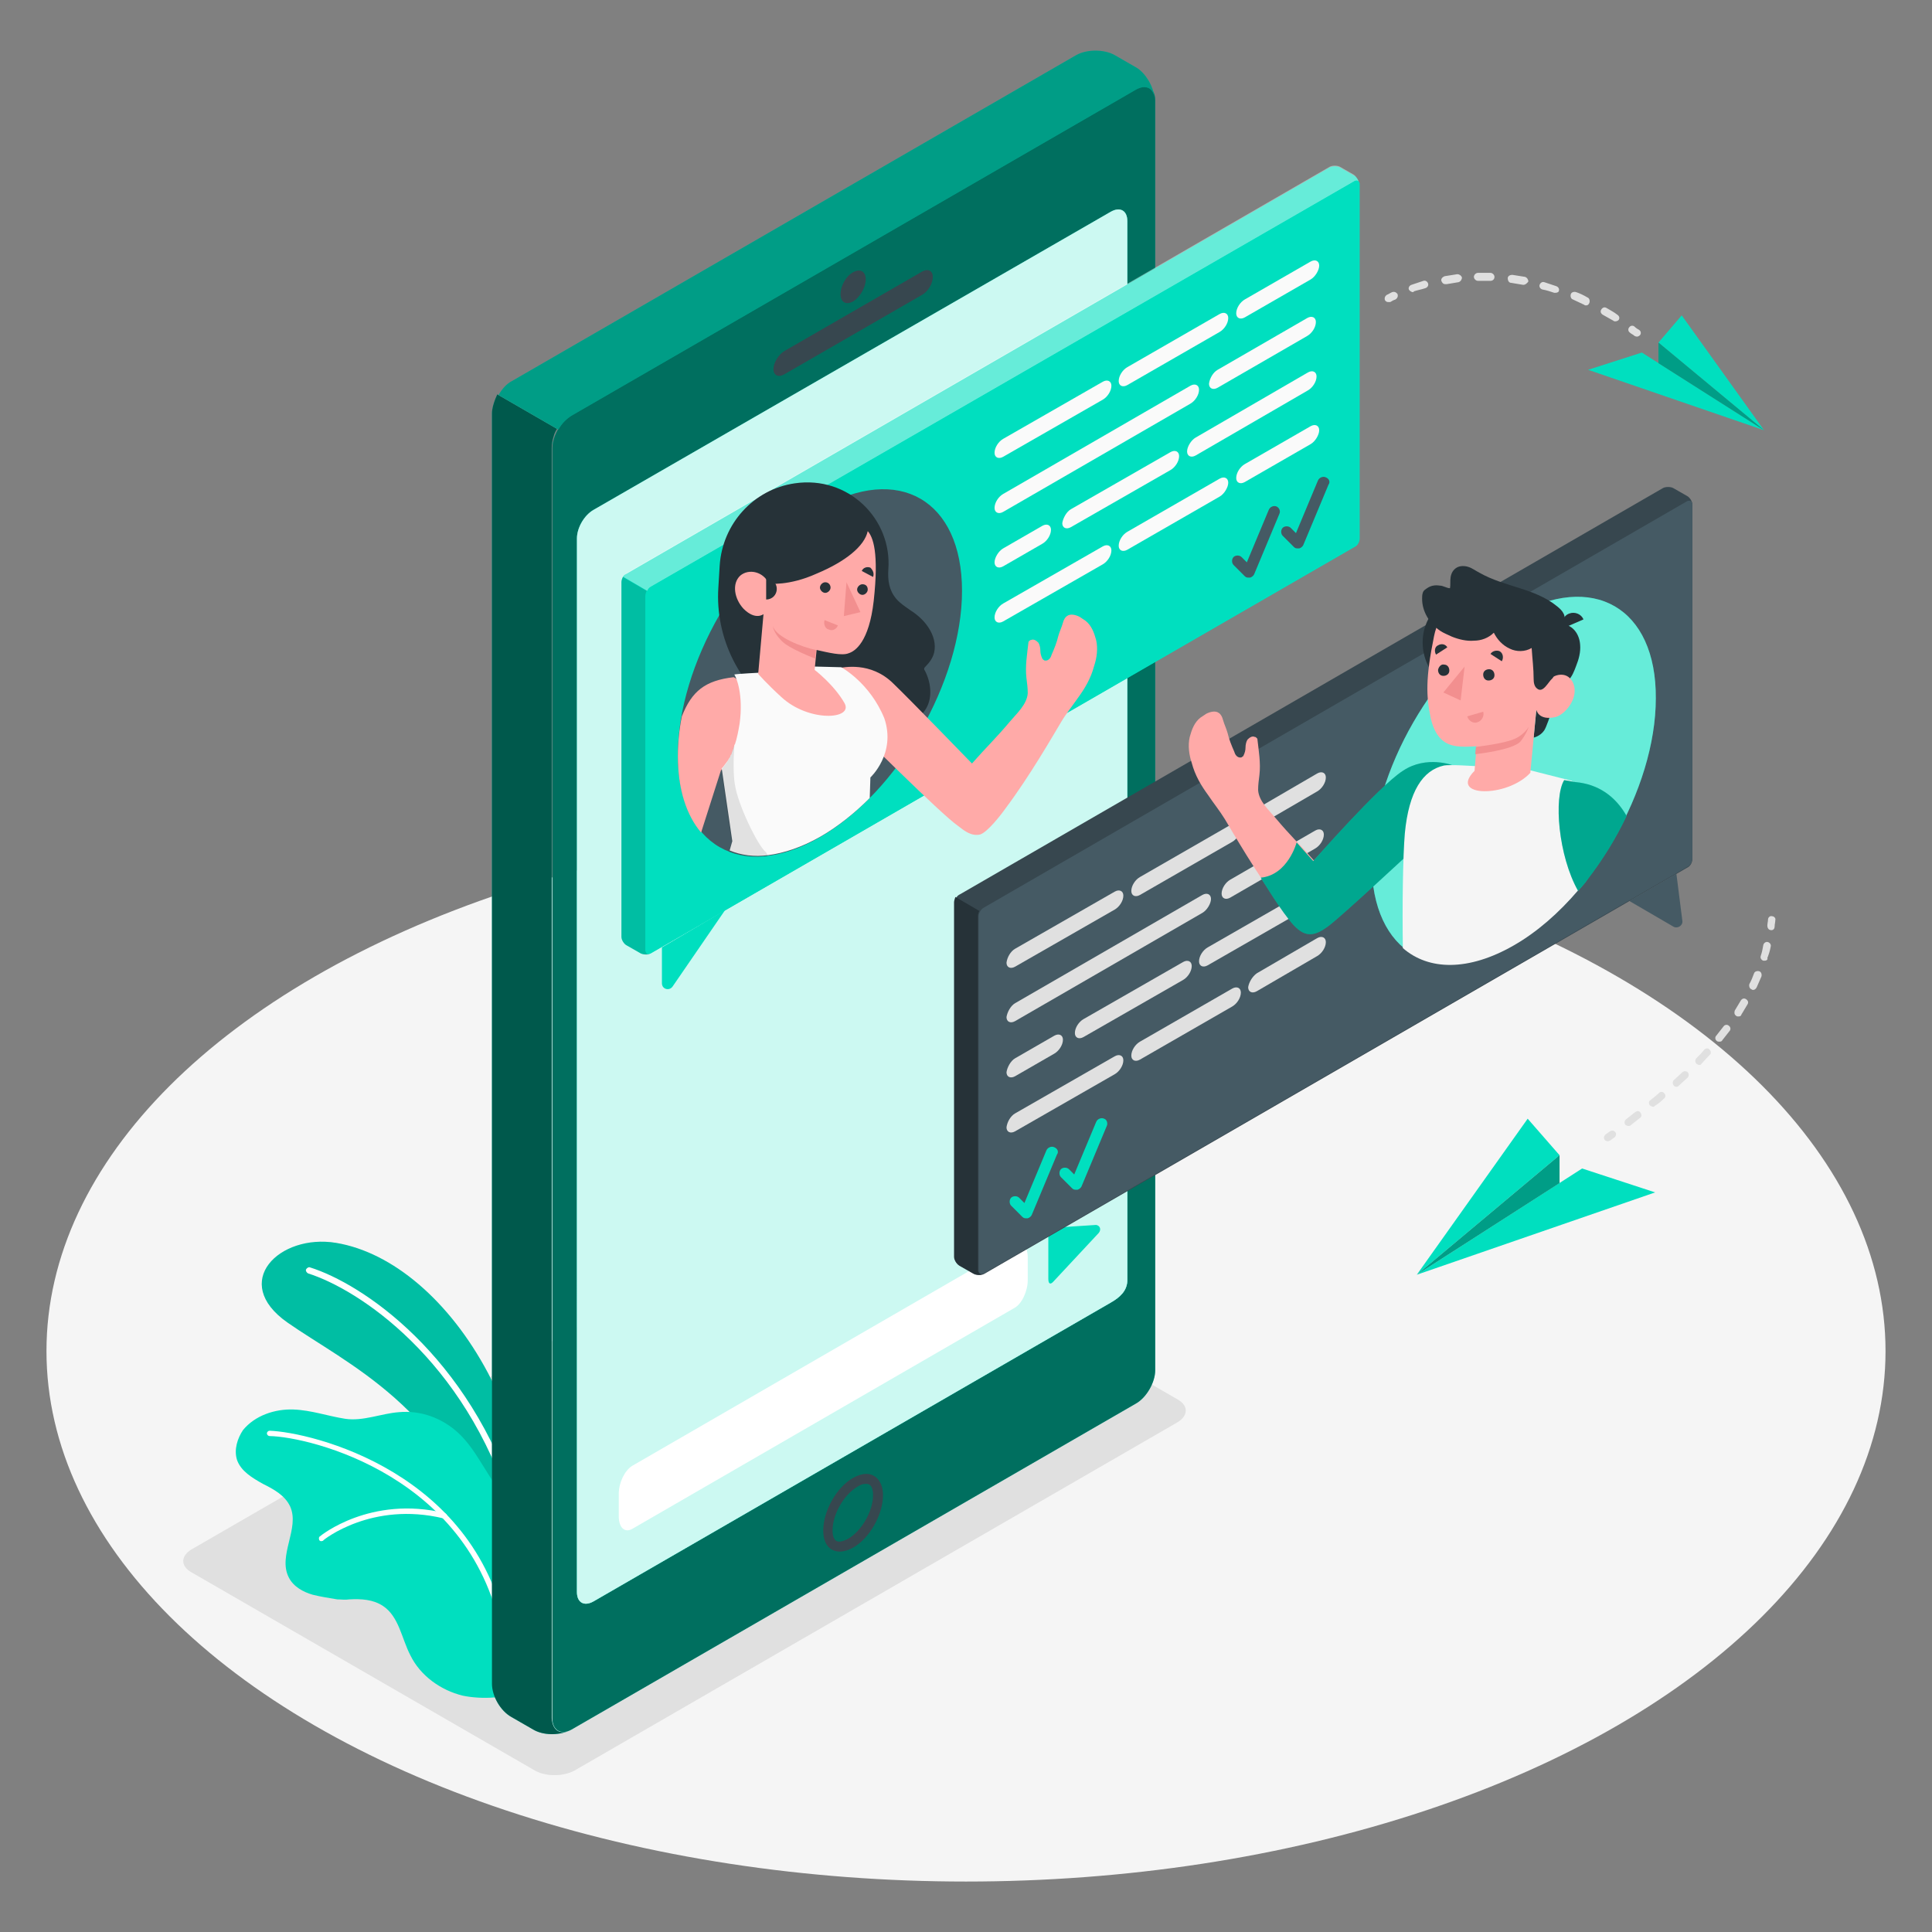 <?xml version="1.0" encoding="utf-8"?>
<!-- Generator: Adobe Illustrator 25.4.1, SVG Export Plug-In . SVG Version: 6.00 Build 0)  -->
<svg version="1.1" id="Layer_1" xmlns="http://www.w3.org/2000/svg" xmlns:xlink="http://www.w3.org/1999/xlink" x="0px" y="0px"
	 viewBox="0 0 291 291" style="enable-background:new 0 0 291 291;" xml:space="preserve">
<rect x="0" y="0" width="291" height="291" fill="#808080" stroke="none"/>
<style type="text/css">
	.st0{fill:#F5F5F5;}
	.st1{fill:#E0E0E0;}
	.st2{fill:#00DFBF;}
	.st3{opacity:0.15;}
	.st4{fill:#FFFFFF;}
	.st5{opacity:0.5;}
	.st6{opacity:0.6;}
	.st7{fill:#37474F;}
	.st8{opacity:0.8;fill:#FFFFFF;}
	.st9{opacity:0.3;}
	.st10{fill:#455A64;}
	.st11{fill:#263238;}
	.st12{opacity:0.4;fill:#FFFFFF;}
	.st13{fill:#FFAAA8;}
	.st14{opacity:0.25;}
	.st15{fill:#F28F8F;}
	.st16{fill:#FAFAFA;}
	.st17{opacity:0.1;}
</style>
<g>
	<ellipse id="Floor_5_" class="st0" cx="145.5" cy="203.5" rx="138.5" ry="79.9"/>
	<path id="Shadow_1_" class="st1" d="M80.6,266.7l-51.8-29.9c-1.6-0.9-1.6-2.4,0-3.4l90.9-52.5c1.6-0.9,4.2-0.9,5.9,0l51.8,29.9
		c1.6,0.9,1.6,2.4,0,3.4l-90.9,52.5C84.8,267.6,82.2,267.6,80.6,266.7z"/>
	<g id="Plants_13_">
		<g id="XMLID_306_">
			<g id="XMLID_332_">
				<path id="XMLID_333_" class="st2" d="M79.7,231.2c0,0-0.4-13.5-6.2-24.4c-5.8-10.9-14.4-18.2-22.9-19.6c-8.5-1.4-16,5.9-7.3,12
					c8.7,6.1,24.4,13,30.2,33.8L79.7,231.2z"/>
			</g>
			<g id="XMLID_327_" class="st3">
				<path id="XMLID_328_" d="M79.7,231.2c0,0-0.4-13.5-6.2-24.4c-5.8-10.9-14.4-18.2-22.9-19.6c-8.5-1.4-16,5.9-7.3,12
					c8.7,6.1,24.4,13,30.2,33.8L79.7,231.2z"/>
			</g>
			<g id="XMLID_315_">
				<path id="XMLID_326_" class="st4" d="M77.5,227.5C77.5,227.5,77.6,227.5,77.5,227.5c0.3-0.1,0.5-0.4,0.4-0.6
					c-7.2-22.9-23.5-33.6-31.2-36c-0.2-0.1-0.5,0.1-0.6,0.3c-0.1,0.2,0.1,0.5,0.3,0.6C54,194.2,70,204.7,77,227.2
					C77.1,227.4,77.3,227.6,77.5,227.5z"/>
			</g>
		</g>
		<g id="XMLID_267_">
			<g id="XMLID_278_">
				<g id="XMLID_291_">
					<path id="XMLID_297_" class="st2" d="M35.7,219.9c0.6,1.7,2.3,2.7,3.9,3.6c1.6,0.8,3.3,1.7,4.1,3.4c1.5,3.3-1.9,7.4-0.2,10.7
						c0.7,1.4,2.2,2.2,3.6,2.6c1.2,0.3,2.5,0.5,3.7,0.7c0.6,0,1.2,0.1,1.8,0c1.8-0.1,3.6,0,5.1,1c2.4,1.6,2.8,4.9,4.1,7.4
						c1.5,3.1,4.6,5.3,7.9,6.1c2.8,0.6,7.1,0.4,7.9-0.8c0.6-0.9-0.7-3.9-0.7-5c0.2-2.8,0.1-5.7-0.3-8.5c-0.2-1.4-0.3-2.5-0.2-3.9
						c0.1-1.4,0.3-2.9,0.4-4.3c0.1-1.6,0.6-2.8,0.2-4.4c-0.4-1.5-1.2-3-2.1-4.3c-0.8-1.3-1.7-2.7-2.5-4c-1-1.6-2-3.1-3.4-4.4
						c-2.4-2.2-5.6-3.4-8.9-3.1c-2.7,0.2-5.4,1.4-8.1,1c-2.6-0.4-5.1-1.3-7.8-1.4c-2.8-0.1-5.8,0.9-7.6,3.1
						C35.8,216.6,35.2,218.3,35.7,219.9z"/>
				</g>
			</g>
			<g id="XMLID_271_">
				<path id="XMLID_272_" class="st4" d="M76.1,247.3C76.1,247.3,76.1,247.3,76.1,247.3c0.3,0,0.4-0.3,0.4-0.5
					c-4.2-25.2-29.8-31.1-35.9-31.3c-0.2,0-0.4,0.2-0.4,0.4c0,0.2,0.2,0.4,0.4,0.4c6,0.1,30.9,6,35.1,30.6
					C75.7,247.2,75.9,247.3,76.1,247.3z"/>
			</g>
			<g id="XMLID_268_">
				<path id="XMLID_270_" class="st4" d="M48.5,232.1c0.1,0,0.2,0,0.2-0.1c0.1-0.1,7.3-5.9,18.1-3.3c0.2,0.1,0.4-0.1,0.5-0.3
					c0.1-0.2-0.1-0.4-0.3-0.5c-11.2-2.7-18.7,3.4-18.8,3.5c-0.2,0.1-0.2,0.4-0.1,0.6C48.2,232.1,48.4,232.2,48.5,232.1z"/>
			</g>
		</g>
	</g>
	<g id="Device_1_">
		<path id="XMLID_15219_" class="st2" d="M171.1,13.4l-85,49.1c-1.6,0.9-2.9,3.2-2.9,5v191.3c0,1.8,1.3,2.6,2.9,1.7l85-49.1
			c1.6-0.9,2.9-3.2,2.9-5V15.1C174,13.3,172.7,12.5,171.1,13.4z M169.8,192.8c0,1.6-1.1,2.6-2.5,3.4l-77.9,45
			c-1.4,0.8-2.5,0.2-2.5-1.4V81.1c0-1.6,1.1-3.5,2.5-4.3l77.9-44.9c1.4-0.8,2.5-0.2,2.5,1.4V192.8z"/>
		<path id="XMLID_499_" class="st5" d="M171.1,13.4l-85,49.1c-1.6,0.9-2.9,3.2-2.9,5v191.3c0,1.8,1.3,2.6,2.9,1.7l85-49.1
			c1.6-0.9,2.9-3.2,2.9-5V15.1C174,13.3,172.7,12.5,171.1,13.4z M169.8,192.8c0,1.6-1.1,2.6-2.5,3.4l-77.9,45
			c-1.4,0.8-2.5,0.2-2.5-1.4V81.1c0-1.6,1.1-3.5,2.5-4.3l77.9-44.9c1.4-0.8,2.5-0.2,2.5,1.4V192.8z"/>
		<path id="XMLID_15214_" class="st2" d="M85.7,260.7c-1.6,0.7-3.9,0.7-5.4-0.2l-3.3-1.9c-1.6-0.9-2.9-3.1-2.9-5V62.3
			c0-0.7,0.2-1.4,0.5-2.2c0.1-0.2,0.2-0.5,0.3-0.7c0,0,0,0,0,0l9,5.2h0c-0.2,0.3-0.4,0.7-0.5,1.1c-0.2,0.6-0.3,1.2-0.3,1.8v191.3
			C83.2,260.6,84.3,261.3,85.7,260.7z"/>
		<path id="XMLID_509_" class="st6" d="M85.7,260.7c-1.6,0.7-3.9,0.7-5.4-0.2l-3.3-1.9c-1.6-0.9-2.9-3.1-2.9-5V62.3
			c0-0.7,0.2-1.4,0.5-2.2c0.1-0.2,0.2-0.5,0.3-0.7c0,0,0,0,0,0l9,5.2h0c-0.2,0.3-0.4,0.7-0.5,1.1c-0.2,0.6-0.3,1.2-0.3,1.8v191.3
			C83.2,260.6,84.3,261.3,85.7,260.7z"/>
		<g id="XMLID_345_">
			<path class="st7" d="M130.5,223.5c0.9,0,1,1.1,1,1.7c0,2.4-1.7,5.4-3.8,6.6c-0.6,0.3-1,0.4-1.3,0.4c-0.9,0-1-1.1-1-1.7
				c0-2.4,1.7-5.4,3.8-6.6C129.8,223.5,130.2,223.5,130.5,223.5 M130.5,222c-0.6,0-1.3,0.2-2,0.6c-2.5,1.4-4.5,5-4.5,7.9
				c0,2.1,1,3.2,2.5,3.2c0.6,0,1.3-0.2,2-0.6c2.5-1.4,4.5-5,4.5-7.9C133,223.2,131.9,222,130.5,222L130.5,222z"/>
		</g>
		<g id="XMLID_15208_">
			<path id="XMLID_15210_" class="st7" d="M128.5,41c1.1-0.6,1.9-0.1,1.9,1.1c0,1.2-0.9,2.7-1.9,3.3c-1.1,0.6-1.9,0.1-1.9-1.1
				C126.6,43.1,127.4,41.6,128.5,41z"/>
			<path id="XMLID_15209_" class="st7" d="M118.1,52.9l20.8-12c0.9-0.5,1.6-0.1,1.6,0.8c0,1-0.7,2.2-1.6,2.7l-20.8,12
				c-0.9,0.5-1.6,0.1-1.6-0.8C116.5,54.6,117.3,53.4,118.1,52.9z"/>
		</g>
		<path id="XMLID_15207_" class="st2" d="M169.8,192.8c0,1.6-1.1,2.6-2.5,3.4l-77.9,45c-1.4,0.8-2.5,0.2-2.5-1.4V81.1
			c0-1.6,1.1-3.5,2.5-4.3l77.9-44.9c1.4-0.8,2.5-0.2,2.5,1.4V192.8z"/>
		<path id="XMLID_356_" class="st8" d="M169.8,192.8c0,1.6-1.1,2.6-2.5,3.4l-77.9,45c-1.4,0.8-2.5,0.2-2.5-1.4V81.1
			c0-1.6,1.1-3.5,2.5-4.3l77.9-44.9c1.4-0.8,2.5-0.2,2.5,1.4V192.8z"/>
		<g id="XMLID_1880_">
			<path id="XMLID_552_" class="st4" d="M152.8,197l-57.6,33.3c-1.1,0.6-2-0.2-2-1.9l0-3.4c0-1.7,0.9-3.5,2-4.2l57.6-33.3
				c1.1-0.6,2,0.2,2,1.9v3.4C154.8,194.5,153.9,196.4,152.8,197z"/>
			<path id="XMLID_551_" class="st2" d="M157.9,192.6l0-6.4c0-0.8,0.3-1.2,1.1-1.3l6.1-0.4c0.6,0.1,0.8,0.7,0.4,1.2l-6.9,7.4
				C158.2,193.5,157.9,193.4,157.9,192.6z"/>
		</g>
		<path id="XMLID_15206_" class="st2" d="M173.9,14.7c-0.2-1.5-1.4-2-2.8-1.2l-85,49.1c-0.8,0.5-1.5,1.2-2,2.1l-9-5.2
			c0.5-0.9,1.2-1.7,2-2.1l85-49.1c1.6-0.9,4.2-0.9,5.8,0l3.3,1.9C172.5,11,173.7,12.9,173.9,14.7z"/>
		<path id="XMLID_507_" class="st9" d="M173.9,14.7c-0.2-1.5-1.4-2-2.8-1.2l-85,49.1c-0.8,0.5-1.5,1.2-2,2.1l-9-5.2
			c0.5-0.9,1.2-1.7,2-2.1l85-49.1c1.6-0.9,4.2-0.9,5.8,0l3.3,1.9C172.5,11,173.7,12.9,173.9,14.7z"/>
	</g>
	<g id="Black_Bubble">
		<g>
			<g>
				<path class="st7" d="M146.7,191.9l-2.1-1.2c-0.4-0.2-0.8-0.8-0.8-1.3l0-53.4c0-0.5,0.3-1.1,0.8-1.3l105.9-61.2
					c0.4-0.2,1.1-0.2,1.5,0l2.1,1.2c0.4,0.2,0.8,0.8,0.8,1.3l0,53.4c0,0.5-0.3,1.1-0.8,1.3l-105.9,61.2
					C147.8,192.1,147.1,192.1,146.7,191.9z"/>
				<path class="st10" d="M148.2,136.7l105.9-61.2c0.4-0.2,0.8,0,0.8,0.4l0,53.4c0,0.5-0.3,1.1-0.8,1.3l-105.9,61.2
					c-0.4,0.2-0.8,0-0.8-0.4l0-53.4C147.4,137.5,147.8,136.9,148.2,136.7z"/>
				<path class="st11" d="M148,191.9c-0.4,0.2-1,0.1-1.4-0.1l-2.1-1.2c-0.4-0.2-0.8-0.8-0.8-1.3v-53.4c0-0.2,0.1-0.5,0.2-0.8
					l3.6,2.1c-0.1,0.2-0.2,0.5-0.2,0.8v53.4C147.4,191.8,147.7,192,148,191.9z"/>
			</g>
			<g>
				<g>
					<path class="st1" d="M152.9,159.4l5.9-3.4c0.7-0.4,1.3-0.1,1.3,0.6c0,0.8-0.6,1.7-1.3,2.1l-5.9,3.4c-0.7,0.4-1.3,0.1-1.3-0.6
						C151.7,160.8,152.2,159.8,152.9,159.4z"/>
					<path class="st1" d="M163.2,153.5l15-8.6c0.7-0.4,1.3-0.1,1.3,0.6c0,0.8-0.6,1.7-1.3,2.1l-15,8.6c-0.7,0.4-1.3,0.1-1.3-0.6
						C161.9,154.8,162.5,153.9,163.2,153.5z"/>
					<path class="st1" d="M181.9,142.7l16.2-9.3c0.7-0.4,1.3-0.1,1.3,0.6c0,0.8-0.6,1.7-1.3,2.1l-16.2,9.3c-0.7,0.4-1.3,0.1-1.3-0.6
						C180.6,144,181.2,143.1,181.9,142.7z"/>
				</g>
				<g>
					<path class="st1" d="M152.9,142.9l15-8.6c0.7-0.4,1.3-0.1,1.3,0.6c0,0.8-0.6,1.7-1.3,2.1l-15,8.6c-0.7,0.4-1.3,0.1-1.3-0.6
						C151.7,144.2,152.2,143.3,152.9,142.9z"/>
					<path class="st1" d="M171.7,132.1l13.9-8c0.7-0.4,1.3-0.1,1.3,0.6c0,0.8-0.6,1.7-1.3,2.1l-13.9,8c-0.7,0.4-1.3,0.1-1.3-0.6
						C170.4,133.4,171,132.5,171.7,132.1z"/>
					<path class="st1" d="M189.3,121.8l9.1-5.3c0.7-0.4,1.3-0.1,1.3,0.6c0,0.8-0.6,1.7-1.3,2.1l-9.1,5.3c-0.7,0.4-1.3,0.1-1.3-0.6
						C188.1,123.2,188.6,122.2,189.3,121.8z"/>
				</g>
				<g>
					<path class="st1" d="M152.9,167.7l15-8.6c0.7-0.4,1.3-0.1,1.3,0.6c0,0.8-0.6,1.7-1.3,2.1l-15,8.6c-0.7,0.4-1.3,0.1-1.3-0.6
						C151.7,169,152.2,168.1,152.9,167.7z"/>
					<path class="st1" d="M171.7,156.9l13.9-8c0.7-0.4,1.3-0.1,1.3,0.6c0,0.8-0.6,1.7-1.3,2.1l-13.9,8c-0.7,0.4-1.3,0.1-1.3-0.6
						C170.4,158.2,171,157.3,171.7,156.9z"/>
					<path class="st1" d="M189.3,146.6l9.1-5.3c0.7-0.4,1.3-0.1,1.3,0.6c0,0.8-0.6,1.7-1.3,2.1l-9.1,5.3c-0.7,0.4-1.3,0.1-1.3-0.6
						C188.1,148,188.6,147.1,189.3,146.6z"/>
				</g>
				<g>
					<path class="st1" d="M152.9,151.1l28.2-16.3c0.7-0.4,1.3-0.1,1.3,0.6s-0.6,1.7-1.3,2.1l-28.2,16.3c-0.7,0.4-1.3,0.1-1.3-0.6
						C151.7,152.5,152.2,151.5,152.9,151.1z"/>
					<path class="st1" d="M185.3,132.5l12.8-7.4c0.7-0.4,1.3-0.1,1.3,0.6c0,0.8-0.6,1.7-1.3,2.1l-12.8,7.4c-0.7,0.4-1.3,0.1-1.3-0.6
						C184,133.8,184.6,132.9,185.3,132.5z"/>
				</g>
			</g>
			<path class="st10" d="M252.5,131.6l0.9,7.1c0.1,0.7-0.7,1.2-1.3,0.9l-6.7-3.9L252.5,131.6z"/>
			<g>
				<path id="Check_3_" class="st2" d="M158.8,172.8c-0.4-0.2-1,0-1.2,0.5l-3.3,7.9l-0.8-0.8c-0.3-0.3-0.9-0.3-1.2,0
					c-0.3,0.3-0.3,0.9,0,1.2l1.7,1.7c0.2,0.2,0.4,0.2,0.6,0.2c0.1,0,0.1,0,0.2,0c0.3-0.1,0.5-0.3,0.6-0.5l3.8-9.1
					C159.5,173.5,159.3,173,158.8,172.8z"/>
				<path id="Check_2_" class="st2" d="M166.3,168.5c-0.4-0.2-1,0-1.2,0.5l-3.3,7.9l-0.8-0.8c-0.3-0.3-0.9-0.3-1.2,0
					c-0.3,0.3-0.3,0.9,0,1.2l1.7,1.7c0.2,0.2,0.4,0.2,0.6,0.2c0.1,0,0.1,0,0.2,0c0.3-0.1,0.5-0.3,0.6-0.5l3.8-9.1
					C166.9,169.2,166.7,168.6,166.3,168.5z"/>
			</g>
		</g>
		<g>
			<path id="XMLID_355_" class="st2" d="M228,92.8c-11.8,6.8-21.4,23.5-21.4,37.1c0,13.7,9.6,19.2,21.4,12.4
				c11.8-6.8,21.4-23.5,21.4-37.1C249.5,91.5,239.9,86,228,92.8z"/>
			<path id="XMLID_377_" class="st12" d="M228,92.8c-11.8,6.8-21.4,23.5-21.4,37.1c0,13.7,9.6,19.2,21.4,12.4
				c11.8-6.8,21.4-23.5,21.4-37.1C249.5,91.5,239.9,86,228,92.8z"/>
			<g id="Character_Bubble_1_">
				<g id="XMLID_2886_">
					<g id="XMLID_3296_">
						<path id="XMLID_358_" class="st13" d="M184.5,123.4c1.2,2,4.7,8.1,8.3,12.9c0.7,1,2.8,3.7,3.9,4c1.4,0.3,2.5-0.7,3.3-1.3
							c2.5-1.7,15.4-14.6,15.4-14.6c4-5.6,3-9.2,2.5-9.2c-0.5,0-4.7-1.1-8.2,2.4c-2.7,2.6-11.8,12-11.8,12c-2.2-2.5-3.6-3.8-5.7-6.3
							c-1-1.2-2.6-2.6-2.7-4.3c0-0.8,0.1-1.5,0.2-2.3c0.2-1.8-0.1-3.5-0.3-5.3c0-0.1,0-0.2-0.1-0.2c-0.1-0.1-0.1-0.2-0.3-0.2
							c-0.4-0.2-0.8,0.1-1.1,0.4c-0.2,0.3-0.3,0.8-0.3,1.2c0,0.4-0.1,0.8-0.3,1.2c0,0.1-0.1,0.1-0.2,0.2c-0.1,0.1-0.2,0.1-0.3,0.1
							c-0.5,0-0.8-0.5-0.9-0.9c-0.4-0.9-0.8-1.9-1-2.8c-0.2-0.7-0.5-1.3-0.7-2c-0.1-0.4-0.3-0.8-0.6-1c-0.5-0.4-1.3-0.2-1.9,0.1
							c-0.3,0.2-0.6,0.4-0.9,0.6c-0.9,0.7-1.3,1.8-1.6,2.9c-0.3,1.3-0.1,2.7,0.3,3.9c0.5,1.9,1.4,3.4,2.5,4.9
							C182.8,121,183.7,122.1,184.5,123.4z"/>
						<path class="st2" d="M218.9,115.3c0,0-4-1.6-7.6,0.8c-3.6,2.3-13.5,13.6-13.5,13.6l-2.5-2.8c0,0-1.3,4.9-5.4,5.3
							c0,0,3.2,5.3,5,7.2c1.8,1.9,3.2,1.6,5.3,0c2.1-1.6,12.1-10.9,12.1-10.9S219.7,124.4,218.9,115.3z"/>
						<path class="st14" d="M218.9,115.3c0,0-4-1.6-7.6,0.8c-3.6,2.3-13.5,13.6-13.5,13.6l-2.5-2.8c0,0-1.3,4.9-5.4,5.3
							c0,0,3.2,5.3,5,7.2c1.8,1.9,3.2,1.6,5.3,0c2.1-1.6,12.1-10.9,12.1-10.9S219.7,124.4,218.9,115.3z"/>
						<g id="XMLID_4148_">
							<path class="st0" d="M239.3,127.3l-0.2,5.1c-0.4,0.6-0.9,1.1-1.4,1.7c-2.9,3.4-6.2,6.3-9.7,8.3c-6.8,3.9-12.8,3.8-16.7,0.4
								c-0.1-6.2,0-13.8,0.3-17.3c0.6-6.3,2.7-9.5,5.9-10.2c1.5-0.3,12.9,0.7,12.9,0.7l6.3,1.6c0.1,0.1,0.3,0.1,0.4,0.2
								c1,0.6,1.4,1.7,1.9,3.3C239.4,122.2,239.3,125.2,239.3,127.3z"/>
						</g>
						<g id="XMLID_3342_">
							<g id="XMLID_3621_">
								<path id="XMLID_4140_" class="st11" d="M229.7,97.4c-0.3,4.2-4,7.4-8.3,7.1c-4.2-0.3-7.4-4-7.1-8.3c0.3-4.2,4-7.4,8.3-7.1
									C226.8,89.5,230,93.2,229.7,97.4z"/>
								<path id="XMLID_4139_" class="st11" d="M234.9,103.3c0,0-1.7,5.8-2.3,6.7c-0.6,0.9-1.6,1.1-1.6,1.1l0.4-4.1L234.9,103.3z"/>
								<path id="XMLID_4112_" class="st11" d="M233.9,94.8c0.1-0.4,0.4-0.7,0.8-0.8c0.2-0.1,0.5-0.1,0.7,0c1.6,0.2,2.5,1.6,2.6,3.1
									c0.1,1.1-0.2,2.2-0.6,3.2c-0.3,0.8-0.6,1.6-1.2,2.2c-0.5,0.6-1.3,0.9-2.1,0.9c-0.2,0-1.6-0.1-1.6,0c0.2-1.1,0.4-2.1,0.5-3.2
									c0.1-0.9,0.3-1.8,0.4-2.6c0.1-0.4,0.1-0.8,0.2-1.2C233.7,95.8,233.7,95.3,233.9,94.8C233.9,94.8,233.9,94.8,233.9,94.8z"/>
								<path id="XMLID_4111_" class="st13" d="M231.8,103.3c0.4,0.3,1.2-0.5,1.8-1.1c0.6-0.6,2.6-1.2,3.4,0.8
									c0.8,2.1-1.2,4.6-2.7,5c-2.6,0.6-2.9-1.1-2.9-1.1l-0.9,9.5l0,0c-3.5,3.8-12.4,3.7-8.4-0.3l0.3-3.7c0,0-2.4,0.2-3.5-0.1
									c-1.9-0.4-2.9-2-3.4-4.1c-0.7-3.4-0.8-6,0.5-12.4c1.4-7,9.6-6.5,13.9-3.3C234.1,95.7,231.8,103.3,231.8,103.3z"/>
								<path id="XMLID_3626_" class="st11" d="M234.7,97.5c0.2-0.7-0.1-1.4,0-2.1c0.1-0.6,0.6-1,0.8-1.5c0.5-1.1-0.1-1.9-1-2.6
									c-3.3-2.7-7.9-2.9-11.6-5c-0.6-0.3-1.1-0.7-1.7-0.9c-0.6-0.2-1.3-0.2-1.8,0.1c-0.5,0.3-0.8,0.8-0.9,1.4
									c-0.1,0.6,0,1.2-0.1,1.7c-0.5,0-1-0.4-1.6-0.4c-0.6-0.1-1.2,0-1.7,0.3c-0.3,0.2-0.7,0.4-0.8,0.8c-0.1,0.3-0.1,0.6-0.1,0.9
									c0,1.9,1.1,3.7,2.7,4.8c0.6,0.4,1.2,0.6,1.8,0.9c1,0.4,2.2,0.7,3.3,0.6c1.1,0,2.2-0.4,3-1.2c0.5,1,1.3,1.9,2.4,2.4
									c1,0.5,2.3,0.5,3.3-0.1c0.1,1.6,0.3,3.1,0.3,4.7c0,0.5,0.1,1.1,0.5,1.4c0.9,0.8,1.7-1,2.3-1.5c0.3-0.3,0.4-0.9,0.4-1.3
									c0-0.4,0.1-0.8,0.1-1.1c0-0.2-0.1-0.5-0.1-0.7C234.2,98.5,234.5,98,234.7,97.5z"/>
								<path id="XMLID_3625_" class="st11" d="M235.5,94.6l3-1.3c-0.3-0.8-1.3-1.2-2.1-0.9C235.5,92.7,235.1,93.7,235.5,94.6z"/>
								<path id="XMLID_3622_" class="st15" d="M222.3,112.5c0,0,4.3-0.5,5.8-1.2c1-0.4,1.9-1.3,2.2-1.9c0,0-0.4,1.2-1.3,2.3
									c-1.2,1.3-6.8,1.9-6.8,1.9L222.3,112.5z"/>
							</g>
							<g id="XMLID_3343_">
								<path id="XMLID_365_" class="st11" d="M223.4,101.6c0,0.5,0.3,0.9,0.8,0.9c0.5,0,0.9-0.3,0.9-0.8c0-0.5-0.3-0.9-0.8-0.9
									C223.8,100.8,223.4,101.1,223.4,101.6z"/>
								<path id="XMLID_3576_" class="st11" d="M224.5,98.5l1.7,1.1c0.3-0.5,0.2-1.2-0.3-1.5C225.5,97.9,224.8,98,224.5,98.5z"/>
								<path id="XMLID_3557_" class="st15" d="M223.4,107.2l-2.4,0.7c0.2,0.7,0.9,1.1,1.5,0.9C223.2,108.6,223.6,107.8,223.4,107.2
									z"/>
								<path id="XMLID_3546_" class="st11" d="M216.3,98.6l1.7-1.1c-0.3-0.5-0.9-0.6-1.4-0.3C216.1,97.4,216,98.1,216.3,98.6z"/>
								<path id="XMLID_3532_" class="st11" d="M216.6,100.9c0,0.5,0.3,0.9,0.8,0.9c0.5,0,0.9-0.3,0.9-0.8c0-0.5-0.3-0.9-0.8-0.9
									C217.1,100,216.7,100.4,216.6,100.9z"/>
								<polygon id="XMLID_3419_" class="st15" points="220.6,100.4 220,105.5 217.4,104.3 								"/>
							</g>
						</g>
					</g>
					<g id="XMLID_338_">
						<g>
							<g id="XMLID_346_">
								<path class="st2" d="M245,122.9c-1.6,3.4-3.6,6.6-5.9,9.6c-0.4,0.6-0.9,1.1-1.4,1.7c-3-5.3-3.7-14.1-2.1-16.7l1.7,0.3
									C240.7,118.1,243.3,119.9,245,122.9z"/>
							</g>
						</g>
					</g>
					<g id="XMLID_359_" class="st14">
						<g>
							<g id="XMLID_363_">
								<path d="M245,122.9c-1.6,3.4-3.6,6.6-5.9,9.6c-0.4,0.6-0.9,1.1-1.4,1.7c-3-5.3-3.7-14.1-2.1-16.7l1.7,0.3
									C240.7,118.1,243.3,119.9,245,122.9z"/>
							</g>
						</g>
					</g>
				</g>
			</g>
		</g>
	</g>
	<g id="Color_Bubble">
		<g>
			<g>
				<path class="st2" d="M96.5,143.6l-2.1-1.2c-0.4-0.2-0.8-0.8-0.8-1.3l0-53.4c0-0.5,0.3-1.1,0.8-1.3l105.9-61.2
					c0.4-0.2,1.1-0.2,1.5,0l2.1,1.2c0.4,0.2,0.8,0.8,0.8,1.3l0,53.4c0,0.5-0.3,1.1-0.8,1.3L98,143.6
					C97.6,143.8,96.9,143.8,96.5,143.6z"/>
				<path class="st12" d="M204.7,27.5c-0.1-0.3-0.4-0.4-0.7-0.2L98,88.4c-0.2,0.1-0.4,0.3-0.5,0.6l-3.6-2.1c0.1-0.2,0.3-0.5,0.5-0.6
					l105.9-61.2c0.4-0.2,1.1-0.2,1.5,0l2.1,1.2C204.3,26.6,204.6,27.1,204.7,27.5z"/>
				<path class="st2" d="M98,88.4L204,27.3c0.4-0.2,0.8,0,0.8,0.4l0,53.4c0,0.5-0.3,1.1-0.8,1.3L98,143.6c-0.4,0.2-0.8,0-0.8-0.4
					l0-53.4C97.3,89.3,97.6,88.7,98,88.4z"/>
				<path class="st3" d="M97.9,143.7c-0.4,0.2-1,0.1-1.4-0.1l-2.1-1.2c-0.4-0.2-0.8-0.8-0.8-1.3V87.7c0-0.2,0.1-0.5,0.2-0.8l3.6,2.1
					c-0.1,0.2-0.2,0.5-0.2,0.8v53.4C97.3,143.6,97.5,143.8,97.9,143.7z"/>
			</g>
			<path class="st2" d="M99.7,142.7v5.4c0,0.9,1.1,1.2,1.6,0.5l7.9-11.5L99.7,142.7z"/>
			<g>
				<g>
					<path class="st16" d="M151.1,82.6l5.9-3.4c0.7-0.4,1.3-0.1,1.3,0.6c0,0.8-0.6,1.7-1.3,2.1l-5.9,3.4c-0.7,0.4-1.3,0.1-1.3-0.6
						C149.8,84,150.4,83,151.1,82.6z"/>
					<path class="st16" d="M161.3,76.7l15-8.6c0.7-0.4,1.3-0.1,1.3,0.6c0,0.8-0.6,1.7-1.3,2.1l-15,8.6c-0.7,0.4-1.3,0.1-1.3-0.6
						C160.1,78.1,160.6,77.1,161.3,76.7z"/>
					<path class="st16" d="M180.1,65.9l16.9-9.8c0.7-0.4,1.3-0.1,1.3,0.6c0,0.8-0.6,1.7-1.3,2.1l-16.9,9.8c-0.7,0.4-1.3,0.1-1.3-0.6
						C178.8,67.3,179.4,66.3,180.1,65.9z"/>
				</g>
				<g>
					<path class="st16" d="M151.1,66.1l15-8.6c0.7-0.4,1.3-0.1,1.3,0.6c0,0.8-0.6,1.7-1.3,2.1l-15,8.6c-0.7,0.4-1.3,0.1-1.3-0.6
						C149.8,67.4,150.4,66.5,151.1,66.1z"/>
					<path class="st16" d="M169.8,55.3l13.9-8c0.7-0.4,1.3-0.1,1.3,0.6c0,0.8-0.6,1.7-1.3,2.1l-13.9,8c-0.7,0.4-1.3,0.1-1.3-0.6
						C168.5,56.6,169.1,55.7,169.8,55.3z"/>
					<path class="st16" d="M187.5,45.1l9.9-5.7c0.7-0.4,1.3-0.1,1.3,0.6s-0.6,1.7-1.3,2.1l-9.9,5.7c-0.7,0.4-1.3,0.1-1.3-0.6
						C186.2,46.4,186.8,45.5,187.5,45.1z"/>
				</g>
				<g>
					<path class="st16" d="M151.1,90.9l15-8.6c0.7-0.4,1.3-0.1,1.3,0.6c0,0.8-0.6,1.7-1.3,2.1l-15,8.6c-0.7,0.4-1.3,0.1-1.3-0.6
						C149.8,92.2,150.4,91.3,151.1,90.9z"/>
					<path class="st16" d="M169.8,80.1l13.9-8c0.7-0.4,1.3-0.1,1.3,0.6s-0.6,1.7-1.3,2.1l-13.9,8c-0.7,0.4-1.3,0.1-1.3-0.6
						C168.5,81.4,169.1,80.5,169.8,80.1z"/>
					<path class="st16" d="M187.5,69.9l9.9-5.7c0.7-0.4,1.3-0.1,1.3,0.6s-0.6,1.7-1.3,2.1l-9.9,5.7c-0.7,0.4-1.3,0.1-1.3-0.6
						C186.2,71.2,186.8,70.3,187.5,69.9z"/>
				</g>
				<g>
					<path class="st16" d="M151.1,74.4l28.2-16.3c0.7-0.4,1.3-0.1,1.3,0.6c0,0.8-0.6,1.7-1.3,2.1l-28.2,16.3
						c-0.7,0.4-1.3,0.1-1.3-0.6C149.8,75.7,150.4,74.8,151.1,74.4z"/>
					<path class="st16" d="M183.4,55.7l13.5-7.8c0.7-0.4,1.3-0.1,1.3,0.6c0,0.8-0.6,1.7-1.3,2.1l-13.5,7.8c-0.7,0.4-1.3,0.1-1.3-0.6
						C182.2,57,182.7,56.1,183.4,55.7z"/>
				</g>
			</g>
			<g>
				<path id="Check" class="st10" d="M192.3,76.3c-0.4-0.2-1,0-1.2,0.5l-3.3,7.9l-0.8-0.8c-0.3-0.3-0.9-0.3-1.2,0
					c-0.3,0.3-0.3,0.9,0,1.2l1.7,1.7c0.2,0.2,0.4,0.2,0.6,0.2c0.1,0,0.1,0,0.2,0c0.3-0.1,0.5-0.3,0.6-0.5l3.8-9.1
					C192.9,77,192.7,76.5,192.3,76.3z"/>
				<path id="Check_1_" class="st10" d="M199.7,71.9c-0.4-0.2-1,0-1.2,0.5l-3.3,7.9l-0.8-0.8c-0.3-0.3-0.9-0.3-1.2,0
					c-0.3,0.3-0.3,0.9,0,1.2l1.7,1.7c0.2,0.2,0.4,0.2,0.6,0.2c0.1,0,0.1,0,0.2,0c0.3-0.1,0.5-0.3,0.6-0.5l3.8-9.1
					C200.4,72.6,200.2,72.1,199.7,71.9z"/>
			</g>
		</g>
		<g>
			<path id="XMLID_357_" class="st10" d="M123.5,76.6c-11.8,6.8-21.4,23.5-21.4,37.1c0,13.7,9.6,19.2,21.4,12.4
				c11.8-6.8,21.4-23.5,21.4-37.1C144.9,75.3,135.3,69.8,123.5,76.6z"/>
			<g id="XMLID_334_">
				<g id="XMLID_2946_">
					<path id="XMLID_2947_" class="st11" d="M132.4,109.2c-4-0.2-14.6-1.5-14.6-1.5l0,0c-6.4-4.2-10.1-11.6-9.6-19.2l0.2-3.3
						c0.4-6.3,5.1-11.5,11.3-12.4c8.1-1.2,14.7,5.4,14.1,13c-0.1,1.6,0.1,3.1,1.2,4.4c0.6,0.7,1.4,1.2,2.1,1.7
						c1.1,0.7,2.1,1.6,2.8,2.7c0.7,1.1,1.1,2.4,0.8,3.7c-0.2,0.8-0.7,1.5-1.3,2.1c-0.1,0.1-0.2,0.2-0.2,0.3c0,0.1,0,0.2,0.1,0.3
						c0.9,1.7,1.2,4,0.2,5.7c-0.6,1.1-1.7,1.8-2.9,2.2c-1.2,0.4-2.4,0.5-3.7,0.5C132.8,109.2,132.6,109.2,132.4,109.2z"/>
				</g>
				<path class="st13" d="M113.7,109.3c-0.5,2.9-2,4.6-3.2,5.6c-1,0.8-1.8,1.1-1.9,1.1c0,0,0,0,0,0l-3,9.4
					c-2.2-2.6-3.5-6.5-3.5-11.5c0-2,0.2-4,0.6-6v0c1.5-3.8,3.5-5.4,7.8-5.9c0,0,0,0,0,0C110.7,102,114.4,104.5,113.7,109.3z"/>
				<path id="XMLID_347_" class="st13" d="M159.8,108.8c-1.2,2-4.7,8.1-8.3,12.9c-0.7,1-2.8,3.7-3.9,4c-1.4,0.3-2.5-0.7-3.3-1.3
					c-2.5-1.7-15.4-14.6-15.4-14.6c-4-5.6-3-9.2-2.5-9.2c0.5,0,4.7-1.1,8.2,2.4c2.7,2.6,11.8,12,11.8,12c2.2-2.5,3.6-3.8,5.7-6.3
					c1-1.2,2.6-2.6,2.7-4.3c0-0.8-0.1-1.5-0.2-2.3c-0.2-1.8,0.1-3.5,0.3-5.3c0-0.1,0-0.2,0.1-0.2c0.1-0.1,0.1-0.2,0.3-0.2
					c0.4-0.2,0.8,0.1,1.1,0.4c0.2,0.3,0.3,0.8,0.3,1.2c0,0.4,0.1,0.8,0.3,1.2c0,0.1,0.1,0.1,0.2,0.2c0.1,0.1,0.2,0.1,0.3,0.1
					c0.5,0,0.8-0.5,0.9-0.9c0.4-0.9,0.8-1.9,1-2.8c0.2-0.7,0.5-1.3,0.7-2c0.1-0.4,0.3-0.8,0.6-1c0.5-0.4,1.3-0.2,1.9,0.1
					c0.3,0.2,0.6,0.4,0.9,0.6c0.9,0.7,1.3,1.8,1.6,2.9c0.3,1.3,0.1,2.7-0.3,3.9c-0.5,1.9-1.4,3.4-2.5,4.9
					C161.4,106.5,160.5,107.6,159.8,108.8z"/>
				<path class="st16" d="M131.1,117.1l-0.1,3.1c-2.3,2.3-4.8,4.3-7.4,5.8c-2.8,1.6-5.5,2.5-7.9,2.8c-2.1,0.3-4.1,0-5.8-0.7l0.4-1.4
					l-1.6-11c0,0,0,0,0,0c0.1,0,0.3-0.3,0.6-0.7c0.1-0.1,0.2-0.3,0.3-0.4c0.1-0.2,0.2-0.3,0.3-0.5c0.1-0.1,0.1-0.3,0.2-0.4
					c0.1-0.1,0.1-0.3,0.2-0.5c0-0.1,0.1-0.2,0.1-0.3c0.1-0.2,0.1-0.4,0.2-0.6c0-0.1,0-0.1,0.1-0.2v0c0.3-0.9,0.5-1.9,0.7-3.1
					c0.6-4.4-0.5-7-0.8-7.4c0,0,0,0,0,0c0.2-0.1,4.2-0.3,4.2-0.3l8-0.9l3.9,0.1c0,0,4.3,2.3,6.5,7.7
					C135,113.5,131.1,117.1,131.1,117.1z"/>
				<path class="st17" d="M115.6,129c-2.1,0.3-4.1,0-5.8-0.7l0.4-1.4l-1.6-11c0,0,0,0,0,0c0.1,0,0.3-0.3,0.6-0.7
					c0.1-0.1,0.2-0.3,0.3-0.4c0.1-0.2,0.2-0.3,0.3-0.5c0.1-0.1,0.1-0.3,0.2-0.4c0.1-0.1,0.1-0.3,0.2-0.5c0-0.1,0.1-0.2,0.1-0.3
					c0.1-0.2,0.1-0.4,0.2-0.6c0-0.1,0-0.1,0.1-0.2c0,0.6-0.1,1.5-0.1,2.5c0,1.1,0,2.3,0.2,3.4c0.4,2.9,3.4,9.1,4.6,10.1
					C115.5,128.5,115.6,128.7,115.6,129z"/>
				<g id="XMLID_2915_">
					<g id="XMLID_2920_">
						<g id="XMLID_2944_">
							<path id="XMLID_2945_" class="st13" d="M130.7,80c0.8,0.9,1.7,3.2,0.9,10.5c-0.7,6.2-2.8,7.6-3.8,7.9c-1,0.4-3-0.1-4.8-0.5
								l-0.3,3c0,0,2.9,2.2,4.5,5c1.4,2.5-5.4,2.9-9.5-0.9c-2.2-2-3.5-3.5-3.5-3.5l0.8-9c0,0-1.2,1-3-0.8c-1.4-1.5-1.8-3.8-0.5-5
								c1.3-1.1,3.5-0.6,4.3,1.2c0,0,3,0.4,7.2-1.5C127.3,84.6,130.2,82.3,130.7,80z"/>
						</g>
						<g id="XMLID_2942_">
							<path id="XMLID_2943_" class="st11" d="M125.1,88.5c0,0.4-0.4,0.8-0.8,0.8c-0.4,0-0.8-0.4-0.8-0.8c0-0.4,0.4-0.8,0.8-0.8
								C124.8,87.7,125.1,88.1,125.1,88.5z"/>
						</g>
						<g id="XMLID_2940_">
							<path id="XMLID_2941_" class="st15" d="M124.2,93.4l2,0.8c-0.2,0.6-0.9,0.9-1.4,0.6C124.3,94.7,124,94,124.2,93.4z"/>
						</g>
						<g id="XMLID_2938_">
							<path id="XMLID_2939_" class="st11" d="M131.5,86.9l-1.7-0.9c0.2-0.5,0.8-0.7,1.3-0.5C131.5,85.9,131.7,86.4,131.5,86.9z"/>
						</g>
						<g id="XMLID_2936_">
							<path id="XMLID_2937_" class="st11" d="M130.7,88.8c0,0.4-0.4,0.8-0.8,0.8c-0.4,0-0.8-0.4-0.8-0.8c0-0.4,0.4-0.8,0.8-0.8
								C130.4,88,130.7,88.3,130.7,88.8z"/>
						</g>
						<g id="XMLID_2934_">
							<polygon id="XMLID_2935_" class="st15" points="127.5,87.7 127.1,92.8 129.6,92.2 							"/>
						</g>
						<g id="XMLID_2923_">
							<path id="XMLID_2930_" class="st15" d="M122.9,97.9c-2-0.4-6-1.9-6.5-3.6c0,0,0.1,1,1.3,2.2c1.1,1.2,5.1,2.7,5.1,2.7
								L122.9,97.9z"/>
						</g>
					</g>
				</g>
				<path id="XMLID_336_" class="st11" d="M115.4,90.3c0.9,0,1.6-0.7,1.6-1.6c0-0.9-0.7-1.6-1.6-1.6L115.4,90.3z"/>
			</g>
		</g>
	</g>
	<g id="Paper_Planes">
		<g id="XMLID_371_">
			<polygon id="XMLID_376_" class="st2" points="213.4,192 238.3,176 249.3,179.6 			"/>
			<polygon id="XMLID_374_" class="st2" points="213.4,192 234.9,174 230.1,168.5 			"/>
			<polygon id="XMLID_373_" class="st2" points="234.9,174 234.9,178.2 213.4,192 			"/>
			<polygon id="XMLID_372_" class="st9" points="234.9,174 234.9,178.2 213.4,192 			"/>
		</g>
		<g id="XMLID_366_">
			<polygon id="XMLID_370_" class="st2" points="265.7,64.8 247.3,53.1 239.2,55.7 			"/>
			<polygon id="XMLID_369_" class="st2" points="265.7,64.8 249.8,51.6 253.3,47.5 			"/>
			<polygon id="XMLID_1324_" class="st2" points="249.8,51.6 249.8,54.7 265.7,64.8 			"/>
			<polygon id="XMLID_368_" class="st9" points="249.8,51.6 249.8,54.7 265.7,64.8 			"/>
		</g>
		<g>
			<g>
				<path class="st1" d="M246.6,50.7c-0.1,0-0.2,0-0.4-0.1c-0.2-0.2-0.5-0.3-0.7-0.5c-0.3-0.2-0.3-0.6-0.1-0.8
					c0.2-0.3,0.6-0.3,0.8-0.1c0.2,0.2,0.5,0.4,0.7,0.5c0.3,0.2,0.3,0.6,0.1,0.8C246.9,50.6,246.7,50.7,246.6,50.7z"/>
			</g>
			<g>
				<path class="st1" d="M243.3,48.4c-0.1,0-0.2,0-0.3-0.1c-0.5-0.3-1.1-0.6-1.6-0.9c-0.3-0.2-0.4-0.5-0.2-0.8
					c0.2-0.3,0.5-0.4,0.8-0.2c0.5,0.3,1.1,0.6,1.6,1c0.3,0.2,0.4,0.5,0.2,0.8C243.7,48.3,243.5,48.4,243.3,48.4z M238.9,46
					c-0.1,0-0.2,0-0.3-0.1c-0.6-0.3-1.1-0.5-1.7-0.8c-0.3-0.1-0.4-0.5-0.3-0.8c0.1-0.3,0.5-0.4,0.8-0.3c0.6,0.2,1.2,0.5,1.7,0.8
					c0.3,0.1,0.4,0.5,0.3,0.8C239.3,45.9,239.1,46,238.9,46z M234.3,44.1c-0.1,0-0.1,0-0.2,0c-0.6-0.2-1.2-0.4-1.8-0.5
					c-0.3-0.1-0.5-0.4-0.4-0.7c0.1-0.3,0.4-0.5,0.7-0.4c0.6,0.2,1.2,0.4,1.8,0.6c0.3,0.1,0.5,0.4,0.4,0.7
					C234.8,44,234.5,44.1,234.3,44.1z M212.8,44c-0.2,0-0.5-0.2-0.6-0.4c-0.1-0.3,0.1-0.6,0.4-0.7c0.6-0.2,1.2-0.4,1.8-0.6
					c0.3-0.1,0.6,0.1,0.7,0.4c0.1,0.3-0.1,0.6-0.4,0.7c-0.6,0.2-1.2,0.3-1.8,0.5C213,44,212.9,44,212.8,44z M229.5,42.9
					c0,0-0.1,0-0.1,0c-0.6-0.1-1.2-0.2-1.8-0.3c-0.3,0-0.5-0.3-0.5-0.7c0-0.3,0.3-0.5,0.7-0.5c0.6,0.1,1.3,0.2,1.9,0.3
					c0.3,0.1,0.5,0.4,0.5,0.7C230,42.7,229.7,42.9,229.5,42.9z M217.7,42.8c-0.3,0-0.5-0.2-0.6-0.5c-0.1-0.3,0.2-0.6,0.5-0.7
					c0.6-0.1,1.3-0.2,1.9-0.3c0.3,0,0.6,0.2,0.7,0.5c0,0.3-0.2,0.6-0.5,0.7c-0.6,0.1-1.2,0.2-1.8,0.3
					C217.7,42.8,217.7,42.8,217.7,42.8z M224.5,42.3C224.5,42.3,224.5,42.3,224.5,42.3c-0.6,0-1.2,0-1.9,0c-0.3,0-0.6-0.3-0.6-0.6
					c0-0.3,0.3-0.6,0.6-0.6c0.6,0,1.3,0,1.9,0c0.3,0,0.6,0.3,0.6,0.6C225.1,42.1,224.8,42.3,224.5,42.3z"/>
			</g>
			<g>
				<path class="st1" d="M209.1,45.5c-0.2,0-0.4-0.1-0.5-0.3c-0.1-0.3,0-0.6,0.3-0.8c0.3-0.1,0.5-0.3,0.8-0.4c0.3-0.1,0.6,0,0.8,0.3
					c0.1,0.3,0,0.6-0.3,0.8c-0.3,0.1-0.5,0.2-0.8,0.4C209.3,45.5,209.2,45.5,209.1,45.5z"/>
			</g>
		</g>
		<g>
			<g>
				<path class="st1" d="M242.2,171.9c-0.2,0-0.4-0.1-0.5-0.2c-0.2-0.3-0.1-0.6,0.1-0.8l0.7-0.5c0.3-0.2,0.6-0.1,0.8,0.1
					c0.2,0.3,0.1,0.6-0.1,0.8l-0.7,0.5C242.4,171.8,242.3,171.9,242.2,171.9z"/>
			</g>
			<g>
				<path class="st1" d="M245.3,169.6c-0.2,0-0.4-0.1-0.5-0.2c-0.2-0.3-0.1-0.6,0.1-0.8c0.5-0.4,0.9-0.7,1.4-1.1
					c0.3-0.2,0.6-0.2,0.8,0.1c0.2,0.3,0.2,0.6-0.1,0.8c-0.5,0.4-0.9,0.7-1.4,1.1C245.5,169.6,245.4,169.6,245.3,169.6z M249,166.7
					c-0.2,0-0.3-0.1-0.5-0.2c-0.2-0.3-0.2-0.6,0.1-0.8c0.5-0.4,0.9-0.7,1.3-1.1c0.2-0.2,0.6-0.2,0.8,0.1c0.2,0.2,0.2,0.6-0.1,0.8
					c-0.4,0.4-0.9,0.8-1.4,1.1C249.2,166.7,249.1,166.7,249,166.7z M252.5,163.7c-0.2,0-0.3-0.1-0.4-0.2c-0.2-0.2-0.2-0.6,0-0.8
					c0.4-0.4,0.9-0.8,1.3-1.2c0.2-0.2,0.6-0.2,0.8,0c0.2,0.2,0.2,0.6,0,0.8c-0.4,0.4-0.9,0.8-1.3,1.2
					C252.8,163.6,252.7,163.7,252.5,163.7z M255.9,160.4c-0.1,0-0.3-0.1-0.4-0.2c-0.2-0.2-0.2-0.6,0-0.8c0.4-0.4,0.8-0.8,1.2-1.3
					c0.2-0.2,0.6-0.3,0.8,0c0.2,0.2,0.3,0.6,0,0.8c-0.4,0.4-0.8,0.9-1.2,1.3C256.2,160.4,256.1,160.4,255.9,160.4z M259,156.9
					c-0.1,0-0.3,0-0.4-0.1c-0.3-0.2-0.3-0.6-0.1-0.8c0.4-0.5,0.7-0.9,1.1-1.4c0.2-0.3,0.6-0.3,0.8-0.1c0.3,0.2,0.3,0.6,0.1,0.8
					c-0.4,0.5-0.7,0.9-1.1,1.4C259.4,156.8,259.2,156.9,259,156.9z M261.8,153.1c-0.1,0-0.2,0-0.3-0.1c-0.3-0.2-0.3-0.5-0.2-0.8
					c0.3-0.5,0.6-1,0.9-1.5c0.2-0.3,0.5-0.4,0.8-0.2c0.3,0.2,0.4,0.5,0.2,0.8c-0.3,0.5-0.6,1-0.9,1.5
					C262.2,153.1,262,153.1,261.8,153.1z M264.1,149.1c-0.1,0-0.2,0-0.3-0.1c-0.3-0.1-0.4-0.5-0.3-0.8c0.3-0.5,0.5-1.1,0.7-1.6
					c0.1-0.3,0.5-0.4,0.8-0.3c0.3,0.1,0.4,0.5,0.3,0.8c-0.2,0.5-0.5,1.1-0.7,1.6C264.5,148.9,264.3,149.1,264.1,149.1z M265.8,144.7
					c-0.1,0-0.1,0-0.2,0c-0.3-0.1-0.5-0.4-0.4-0.7c0.2-0.6,0.3-1.1,0.4-1.7c0.1-0.3,0.4-0.5,0.7-0.4c0.3,0.1,0.5,0.4,0.4,0.7
					c-0.1,0.6-0.3,1.2-0.5,1.7C266.3,144.5,266.1,144.7,265.8,144.7z"/>
			</g>
			<g>
				<path class="st1" d="M266.8,140.1C266.8,140.1,266.7,140.1,266.8,140.1c-0.4,0-0.6-0.3-0.6-0.7c0-0.3,0.1-0.6,0.1-0.9
					c0-0.3,0.3-0.6,0.6-0.5c0.3,0,0.6,0.3,0.5,0.6c0,0.3-0.1,0.6-0.1,0.9C267.3,139.9,267.1,140.1,266.8,140.1z"/>
			</g>
		</g>
	</g>
</g>
</svg>
